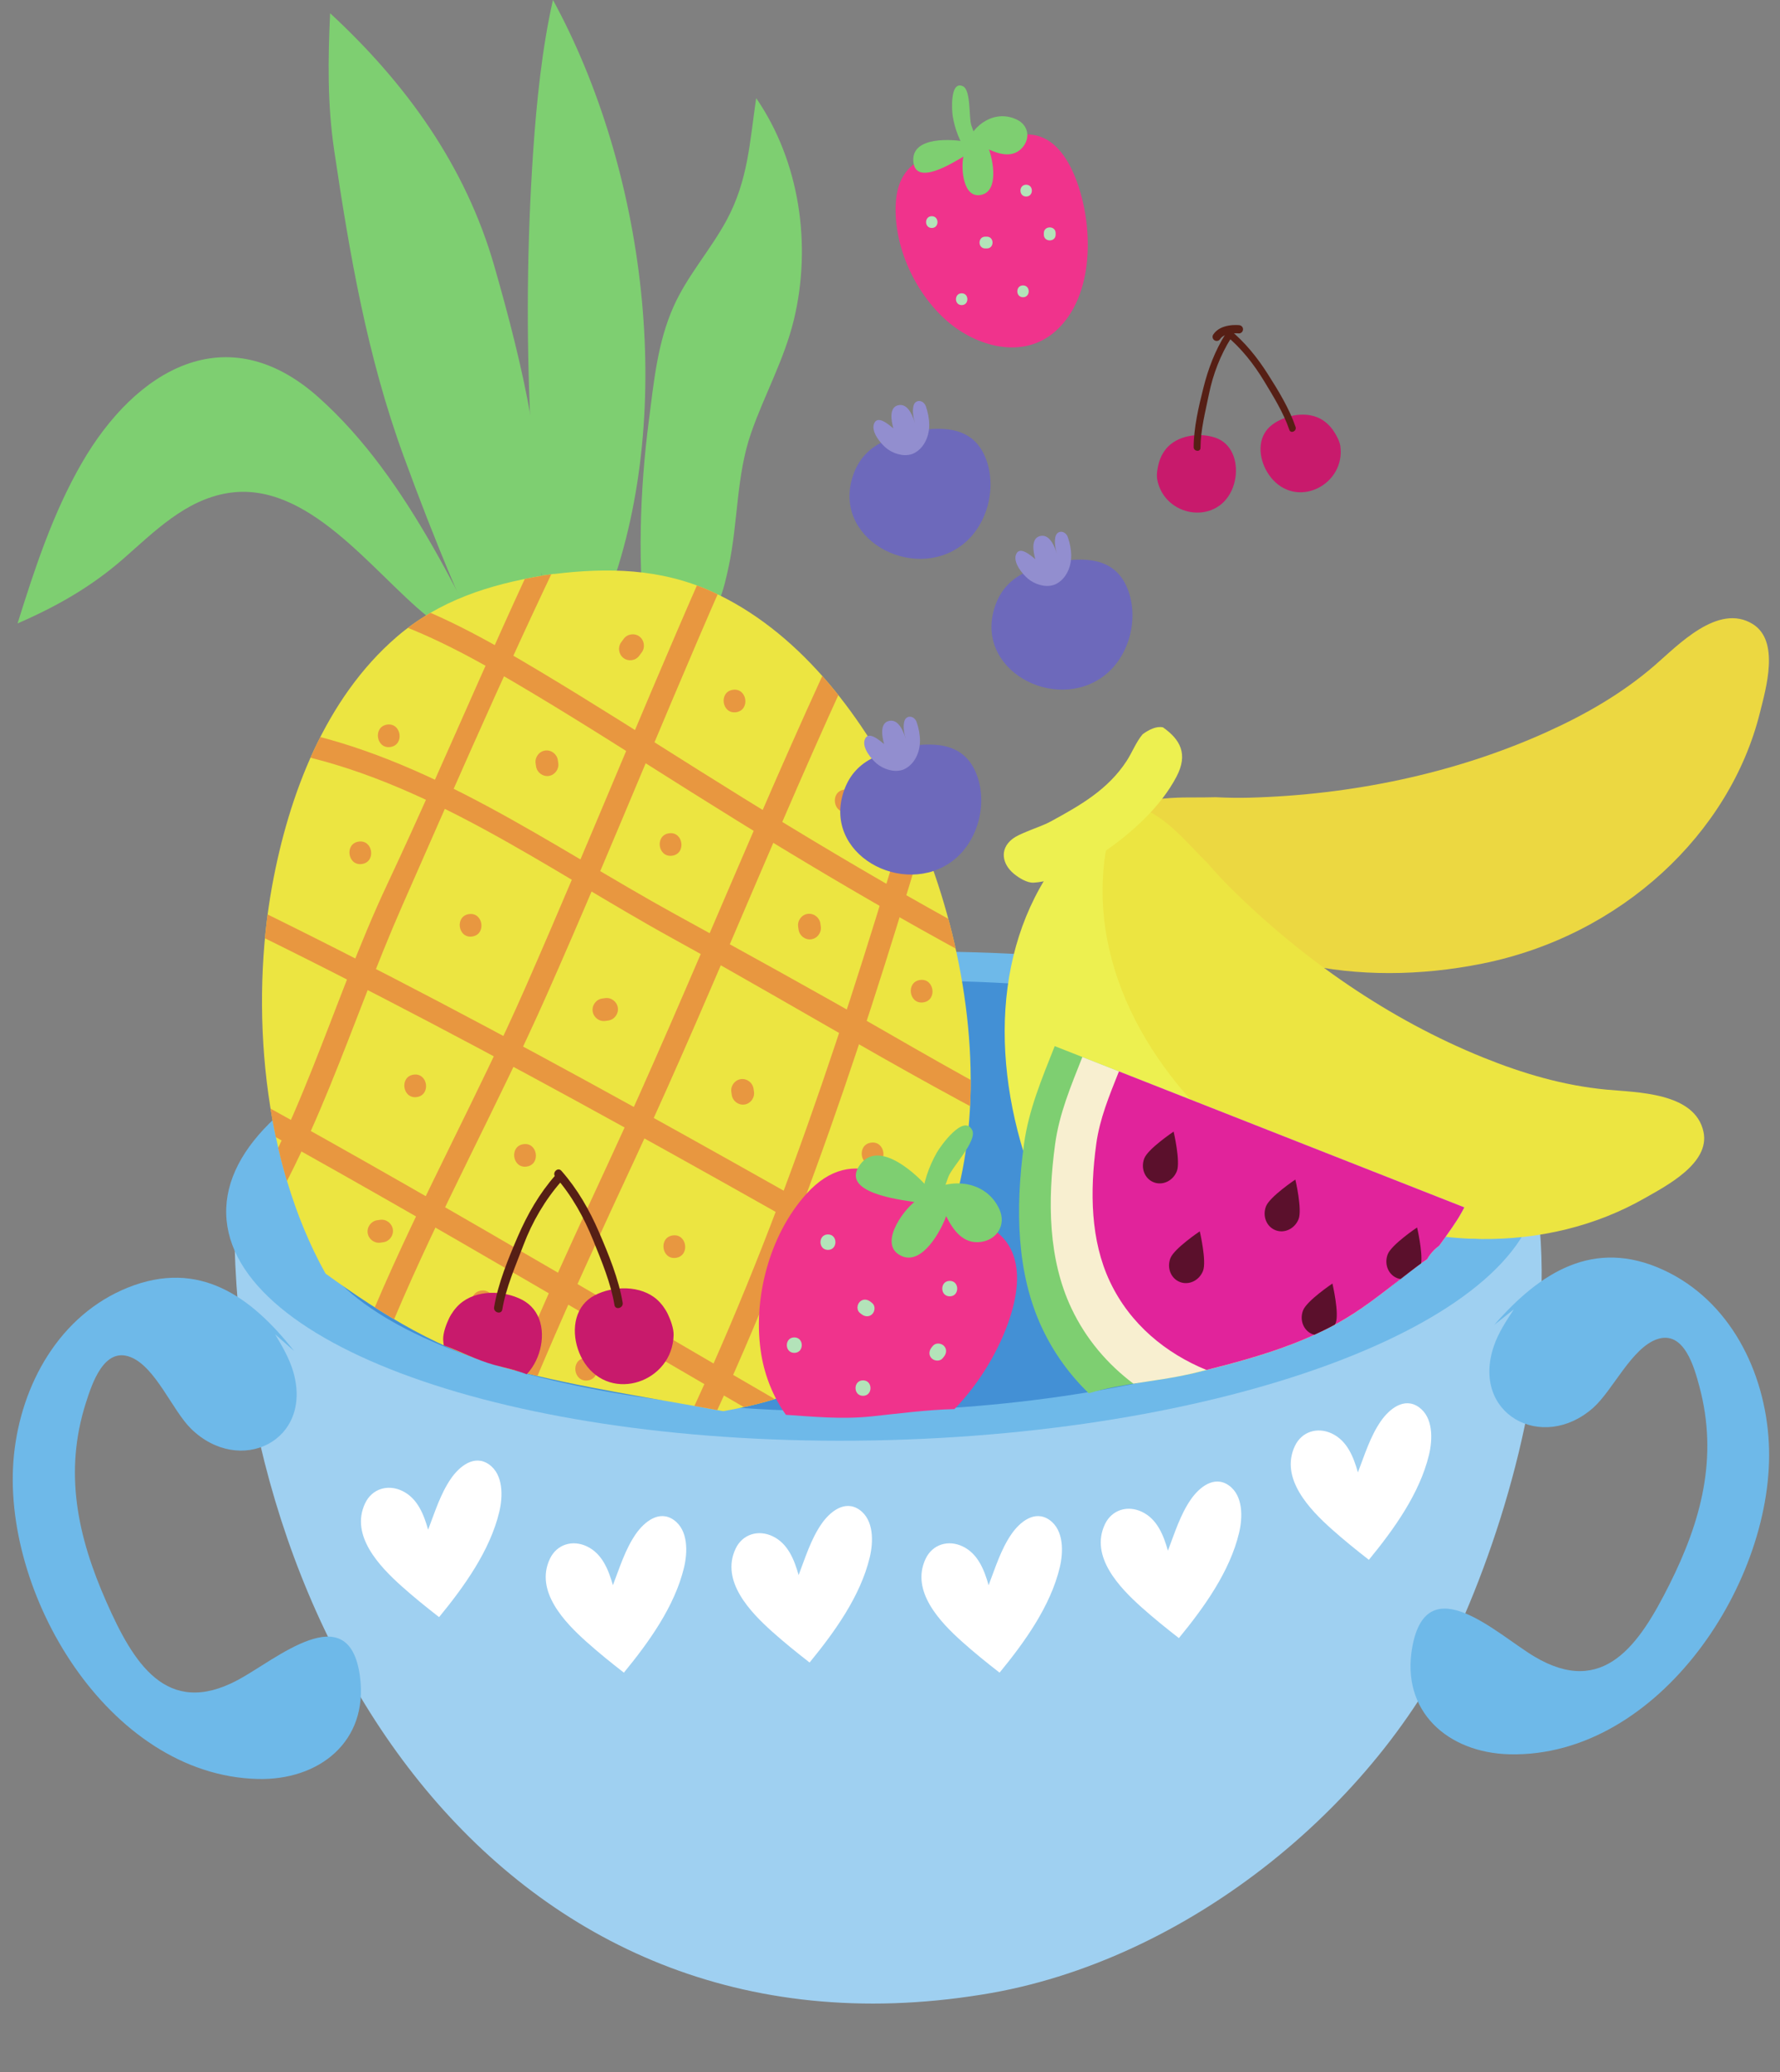 <?xml version="1.0" encoding="UTF-8"?><svg xmlns="http://www.w3.org/2000/svg" xmlns:xlink="http://www.w3.org/1999/xlink" height="1680.5" preserveAspectRatio="xMidYMid meet" version="1.0" viewBox="337.9 248.3 1444.0 1680.5" width="1444.0" zoomAndPan="magnify"><rect x="337.9" y="248.3" width="1444.0" height="1680.5" fill="#808080" stroke="none"/><defs><clipPath id="k"><path d="M 901 852 L 1107 852 L 1107 1392 L 901 1392 Z M 901 852"/></clipPath><clipPath id="a"><path d="M 550 710 L 1126 710 L 1126 1393 L 550 1393 Z M 550 710"/></clipPath><clipPath id="c"><path d="M 550 710 L 821 710 L 821 1273 L 550 1273 Z M 550 710"/></clipPath><clipPath id="d"><path d="M 1068.969 892.629 C 1035.129 825.75 984.664 759.34 914.996 727.879 C 873.441 709.121 830.672 708.539 787.344 713.77 L 787.32 713.629 C 785.773 713.859 784.234 714.121 782.691 714.371 C 781.148 714.57 779.594 714.75 778.043 714.969 L 778.07 715.109 C 735.027 722.379 694.184 735.059 659.645 764.82 C 601.75 814.75 572.184 892.73 558.691 966.469 C 529.723 1124.75 572.727 1357.66 754.336 1402.41 C 796.445 1412.781 840.258 1406.199 882.34 1399.461 C 924.426 1392.691 967.348 1388.102 1004.922 1366.148 C 1166.391 1271.77 1141.621 1036.211 1068.969 892.629 Z M 1068.969 892.629"/></clipPath><clipPath id="e"><path d="M 641 710 L 947 710 L 947 1319 L 641 1319 Z M 641 710"/></clipPath><clipPath id="f"><path d="M 1068.969 892.629 C 1035.129 825.75 984.664 759.34 914.996 727.879 C 873.441 709.121 830.672 708.539 787.344 713.77 L 787.32 713.629 C 785.773 713.859 784.234 714.121 782.691 714.371 C 781.148 714.57 779.594 714.75 778.043 714.969 L 778.07 715.109 C 735.027 722.379 694.184 735.059 659.645 764.82 C 601.75 814.75 572.184 892.73 558.691 966.469 C 529.723 1124.75 572.727 1357.66 754.336 1402.41 C 796.445 1412.781 840.258 1406.199 882.34 1399.461 C 924.426 1392.691 967.348 1388.102 1004.922 1366.148 C 1166.391 1271.77 1141.621 1036.211 1068.969 892.629 Z M 1068.969 892.629"/></clipPath><clipPath id="g"><path d="M 609 1361 L 637 1361 L 637 1404 L 609 1404 Z M 609 1361"/></clipPath><clipPath id="h"><path d="M 1068.969 892.629 C 1035.129 825.75 984.664 759.34 914.996 727.879 C 873.441 709.121 830.672 708.539 787.344 713.77 L 787.32 713.629 C 785.773 713.859 784.234 714.121 782.691 714.371 C 781.148 714.57 779.594 714.75 778.043 714.969 L 778.07 715.109 C 735.027 722.379 694.184 735.059 659.645 764.82 C 601.75 814.75 572.184 892.73 558.691 966.469 C 529.723 1124.75 572.727 1357.66 754.336 1402.41 C 796.445 1412.781 840.258 1406.199 882.34 1399.461 C 924.426 1392.691 967.348 1388.102 1004.922 1366.148 C 1166.391 1271.77 1141.621 1036.211 1068.969 892.629 Z M 1068.969 892.629"/></clipPath><clipPath id="i"><path d="M 756 734 L 1050 734 L 1050 1365 L 756 1365 Z M 756 734"/></clipPath><clipPath id="j"><path d="M 1068.969 892.629 C 1035.129 825.75 984.664 759.34 914.996 727.879 C 873.441 709.121 830.672 708.539 787.344 713.77 L 787.32 713.629 C 785.773 713.859 784.234 714.121 782.691 714.371 C 781.148 714.57 779.594 714.75 778.043 714.969 L 778.07 715.109 C 735.027 722.379 694.184 735.059 659.645 764.82 C 601.75 814.75 572.184 892.73 558.691 966.469 C 529.723 1124.75 572.727 1357.66 754.336 1402.41 C 796.445 1412.781 840.258 1406.199 882.34 1399.461 C 924.426 1392.691 967.348 1388.102 1004.922 1366.148 C 1166.391 1271.77 1141.621 1036.211 1068.969 892.629 Z M 1068.969 892.629"/></clipPath><clipPath id="b"><path d="M 1068.969 892.629 C 1035.129 825.75 984.664 759.34 914.996 727.879 C 873.441 709.121 830.672 708.539 787.344 713.77 L 787.32 713.629 C 785.773 713.859 784.234 714.121 782.691 714.371 C 781.148 714.57 779.594 714.75 778.043 714.969 L 778.07 715.109 C 735.027 722.379 694.184 735.059 659.645 764.82 C 601.75 814.75 572.184 892.73 558.691 966.469 C 529.723 1124.75 572.727 1357.66 754.336 1402.41 C 796.445 1412.781 840.258 1406.199 882.34 1399.461 C 924.426 1392.691 967.348 1388.102 1004.922 1366.148 C 1166.391 1271.77 1141.621 1036.211 1068.969 892.629 Z M 1068.969 892.629"/></clipPath><clipPath id="l"><path d="M 1068.969 892.629 C 1035.129 825.75 984.664 759.34 914.996 727.879 C 873.441 709.121 830.672 708.539 787.344 713.77 L 787.32 713.629 C 785.773 713.859 784.234 714.121 782.691 714.371 C 781.148 714.57 779.594 714.75 778.043 714.969 L 778.07 715.109 C 735.027 722.379 694.184 735.059 659.645 764.82 C 601.75 814.75 572.184 892.73 558.691 966.469 C 529.723 1124.75 572.727 1357.66 754.336 1402.41 C 796.445 1412.781 840.258 1406.199 882.34 1399.461 C 924.426 1392.691 967.348 1388.102 1004.922 1366.148 C 1166.391 1271.77 1141.621 1036.211 1068.969 892.629 Z M 1068.969 892.629"/></clipPath><clipPath id="m"><path d="M 550 1098 L 991 1098 L 991 1397 L 550 1397 Z M 550 1098"/></clipPath><clipPath id="n"><path d="M 1068.969 892.629 C 1035.129 825.75 984.664 759.34 914.996 727.879 C 873.441 709.121 830.672 708.539 787.344 713.77 L 787.32 713.629 C 785.773 713.859 784.234 714.121 782.691 714.371 C 781.148 714.57 779.594 714.75 778.043 714.969 L 778.07 715.109 C 735.027 722.379 694.184 735.059 659.645 764.82 C 601.75 814.75 572.184 892.73 558.691 966.469 C 529.723 1124.75 572.727 1357.66 754.336 1402.41 C 796.445 1412.781 840.258 1406.199 882.34 1399.461 C 924.426 1392.691 967.348 1388.102 1004.922 1366.148 C 1166.391 1271.77 1141.621 1036.211 1068.969 892.629 Z M 1068.969 892.629"/></clipPath><clipPath id="o"><path d="M 550 978 L 1126 978 L 1126 1341 L 550 1341 Z M 550 978"/></clipPath><clipPath id="p"><path d="M 1068.969 892.629 C 1035.129 825.75 984.664 759.34 914.996 727.879 C 873.441 709.121 830.672 708.539 787.344 713.77 L 787.32 713.629 C 785.773 713.859 784.234 714.121 782.691 714.371 C 781.148 714.57 779.594 714.75 778.043 714.969 L 778.07 715.109 C 735.027 722.379 694.184 735.059 659.645 764.82 C 601.75 814.75 572.184 892.73 558.691 966.469 C 529.723 1124.75 572.727 1357.66 754.336 1402.41 C 796.445 1412.781 840.258 1406.199 882.34 1399.461 C 924.426 1392.691 967.348 1388.102 1004.922 1366.148 C 1166.391 1271.77 1141.621 1036.211 1068.969 892.629 Z M 1068.969 892.629"/></clipPath><clipPath id="q"><path d="M 560 839 L 1126 839 L 1126 1197 L 560 1197 Z M 560 839"/></clipPath><clipPath id="r"><path d="M 1068.969 892.629 C 1035.129 825.75 984.664 759.34 914.996 727.879 C 873.441 709.121 830.672 708.539 787.344 713.77 L 787.32 713.629 C 785.773 713.859 784.234 714.121 782.691 714.371 C 781.148 714.57 779.594 714.75 778.043 714.969 L 778.07 715.109 C 735.027 722.379 694.184 735.059 659.645 764.82 C 601.75 814.75 572.184 892.73 558.691 966.469 C 529.723 1124.75 572.727 1357.66 754.336 1402.41 C 796.445 1412.781 840.258 1406.199 882.34 1399.461 C 924.426 1392.691 967.348 1388.102 1004.922 1366.148 C 1166.391 1271.77 1141.621 1036.211 1068.969 892.629 Z M 1068.969 892.629"/></clipPath><clipPath id="s"><path d="M 632 729 L 1126 729 L 1126 1064 L 632 1064 Z M 632 729"/></clipPath><clipPath id="t"><path d="M 1068.969 892.629 C 1035.129 825.75 984.664 759.34 914.996 727.879 C 873.441 709.121 830.672 708.539 787.344 713.77 L 787.32 713.629 C 785.773 713.859 784.234 714.121 782.691 714.371 C 781.148 714.57 779.594 714.75 778.043 714.969 L 778.07 715.109 C 735.027 722.379 694.184 735.059 659.645 764.82 C 601.75 814.75 572.184 892.73 558.691 966.469 C 529.723 1124.75 572.727 1357.66 754.336 1402.41 C 796.445 1412.781 840.258 1406.199 882.34 1399.461 C 924.426 1392.691 967.348 1388.102 1004.922 1366.148 C 1166.391 1271.77 1141.621 1036.211 1068.969 892.629 Z M 1068.969 892.629"/></clipPath></defs><g><g><path d="M 1137.176 368.441 C 1149.707 362.25 1164.16 354.77 1178.547 358.164 C 1195.266 362.098 1205.09 378.895 1210.801 393.758 C 1224.973 430.633 1226.316 487.898 1194.453 516.617 C 1168.191 540.242 1130.105 529.586 1106.027 508.477 C 1080.266 485.902 1062.887 448.324 1064.527 413.824 C 1066.629 369.754 1106.309 369.277 1141 372.27" fill="#f0338c"/></g><g><path d="M 1121.871 363.32 C 1110.668 361.086 1077.973 358.688 1078.785 378.445 C 1079.684 400.527 1111.961 379.598 1119.441 375.281 C 1117.414 384.34 1118.895 410.418 1134.59 406.137 C 1148.051 402.457 1143.492 378.59 1140.219 369.555 C 1149.066 373.605 1159.605 376.398 1167.098 368.195 C 1173.977 360.648 1172.277 350.035 1163.164 345.477 C 1145.531 336.66 1126.898 349.094 1121.871 365.871" fill="#7ecf71"/></g><g><path d="M 1121.871 370.992 C 1116.18 362.406 1112.594 353.031 1110.832 342.867 C 1110.02 338.117 1108.418 313.5 1118.973 318.191 C 1125.699 321.156 1123.766 343.445 1125.832 349.824 C 1128.492 358.078 1135.984 371.715 1120.582 368.441" fill="#7ecf71"/></g><g><path d="M 1093.797 433.188 C 1099.977 433.188 1099.977 423.621 1093.797 423.621 C 1087.629 423.621 1087.629 433.188 1093.797 433.188" fill="#b3e3b9"/></g><g><path d="M 1138.453 440.215 C 1138.031 440.215 1137.609 440.215 1137.176 440.215 C 1130.996 440.215 1130.996 449.781 1137.176 449.781 C 1137.609 449.781 1138.031 449.781 1138.453 449.781 C 1144.625 449.781 1144.625 440.215 1138.453 440.215" fill="#b3e3b9"/></g><g><path d="M 1170.363 407.668 C 1176.527 407.668 1176.527 398.094 1170.363 398.094 C 1164.184 398.094 1164.184 407.668 1170.363 407.668" fill="#b3e3b9"/></g><g><path d="M 1184.703 437.34 C 1184.703 437.766 1184.703 438.191 1184.703 438.617 C 1184.703 444.789 1194.277 444.789 1194.277 438.617 C 1194.277 438.191 1194.277 437.766 1194.277 437.34 C 1194.277 431.168 1184.703 431.168 1184.703 437.34" fill="#b3e3b9"/></g><g><path d="M 1167.805 489.328 C 1173.98 489.328 1173.98 479.758 1167.805 479.758 C 1161.641 479.758 1161.641 489.328 1167.805 489.328" fill="#b3e3b9"/></g><g><path d="M 1118.051 495.723 C 1124.211 495.723 1124.211 486.148 1118.051 486.148 C 1111.867 486.148 1111.867 495.723 1118.051 495.723" fill="#b3e3b9"/></g><g><path d="M 1582.66 1211.23 C 1574.699 1219.539 1561 1219.301 1549.469 1213.25 C 1538.5 1207.5 1544.891 1193.07 1554.891 1191.98 C 1554.711 1191.691 1554.52 1191.398 1554.352 1191.109 C 1541.59 1185.461 1533.18 1174.43 1528.59 1161.398 C 1523.281 1157.32 1519 1152.34 1515.672 1146.699 C 1506.18 1147.488 1501.77 1135.48 1506.609 1128.121 C 1500.82 1121.781 1496.801 1114.012 1495.051 1105.449 C 1494.82 1105.391 1494.59 1105.328 1494.371 1105.27 C 1494.359 1105.398 1494.379 1105.539 1494.359 1105.66 C 1494.102 1111.531 1488.82 1117.879 1482.391 1117.051 C 1467.262 1115.129 1449.02 1107.691 1432.578 1096.68 C 1432.191 1096.852 1431.828 1097.051 1431.43 1097.199 C 1428.91 1098.109 1426.371 1098.84 1423.809 1099.461 C 1422.441 1100.84 1420.629 1101.801 1418.301 1102.07 C 1404.52 1103.699 1390.391 1101.738 1376.461 1097.68 C 1357.961 1092.98 1340 1084.68 1324.84 1076.5 C 1314.75 1071.059 1304.34 1064.93 1294.289 1058.07 C 1296.391 1065.309 1292.609 1074.289 1283.398 1073.18 C 1281.941 1073.012 1280.488 1072.75 1279.039 1072.531 C 1277.949 1072.859 1276.801 1073.031 1275.602 1072.98 C 1263.34 1072.551 1251.129 1070.961 1239.078 1068.469 C 1215.059 1068.469 1190.512 1063.77 1168.301 1057.512 C 1153.031 1053.199 1137.031 1047.77 1122.289 1040.238 C 1060.102 1052.91 995.898 1059.23 933.141 1051.559 C 930.766 1051.27 928.785 1050.488 927.164 1049.41 C 897.207 1067.488 857.895 1073.711 825.719 1066.68 C 822.648 1066.012 820.133 1063.629 818.668 1060.691 C 810.652 1063.691 802.402 1066.23 794.117 1068.441 C 785.086 1072.16 775.867 1075.48 766.496 1078.23 C 751.156 1084.828 735.406 1090.16 719.379 1093.891 C 707.559 1104.91 693.715 1113.551 680.301 1118.328 C 668.93 1126.691 656.453 1133.48 643.109 1137.539 C 639.562 1138.609 636.434 1137.879 634 1136.121 C 630.926 1137.539 627.805 1138.781 624.641 1139.73 C 611.469 1157.02 594.555 1171.59 576.582 1179.609 C 569.59 1186.441 561.883 1192.262 553.504 1196.52 C 549.445 1198.57 544.449 1197.809 540.812 1195.34 C 538.012 1195.359 535.266 1194.211 533.047 1192.379 C 529.949 1203.18 528.145 1214.191 527.996 1225.211 C 523.234 1572.301 744.297 1928.73 1134.391 1865.77 C 1301.359 1839.379 1461.102 1709.16 1526.328 1557.25 C 1566.559 1463.559 1603.289 1326.18 1582.66 1211.23" fill="#9fd0f1"/></g><g><path d="M 1586.391 1203.75 C 1589.371 1312.98 1353.391 1408.051 1059.309 1416.09 C 765.227 1424.121 524.406 1342.078 521.422 1232.852 C 518.434 1123.609 754.422 1028.551 1048.5 1020.512 C 1342.59 1012.48 1583.398 1094.512 1586.391 1203.75" fill="#6eb9e9"/></g><g><path d="M 1522.789 1205.48 C 1525.41 1301.672 1317.621 1385.391 1058.66 1392.461 C 799.703 1399.539 587.648 1327.301 585.02 1231.109 C 582.391 1134.93 790.191 1051.211 1049.141 1044.141 C 1308.09 1037.059 1520.16 1109.301 1522.789 1205.48" fill="#4390d5"/></g><g><path d="M 1550.07 1322.703 C 1587.105 1280.172 1630.723 1252.094 1687.27 1278.113 C 1741.414 1303.051 1769.816 1360.703 1772.828 1418.191 C 1778.656 1529.43 1684.027 1673.762 1562.477 1670.902 C 1512.773 1669.73 1473.906 1636.301 1483.66 1583.582 C 1495.695 1518.68 1552.484 1573.609 1582.457 1591.531 C 1638.973 1625.301 1668.051 1581.352 1692.102 1533.434 C 1717.953 1481.93 1731.91 1430.32 1716.566 1372.863 C 1712.312 1356.93 1704.105 1327.082 1682.445 1334.211 C 1661.637 1341.062 1646.336 1375.762 1630.34 1389.93 C 1589.082 1426.473 1530.832 1395.102 1549.832 1339.691 C 1553.453 1329.09 1559.836 1319.391 1565.98 1310.102" fill="#6eb9e9"/></g><g><path d="M 576.402 1343.762 C 541.516 1299.461 499.328 1269.25 441.582 1292.461 C 386.266 1314.699 355.059 1370.879 349.223 1428.16 C 337.922 1538.988 425.328 1687.801 546.871 1690.922 C 596.57 1692.211 637.043 1660.73 629.887 1607.602 C 621.082 1542.18 561.641 1594.238 530.824 1610.672 C 472.719 1641.629 445.828 1596.289 424.172 1547.25 C 400.887 1494.531 389.496 1442.289 407.648 1385.66 C 412.68 1369.949 422.348 1340.539 443.629 1348.738 C 464.074 1356.602 477.652 1392.02 492.93 1406.949 C 532.328 1445.48 592.055 1417.02 575.82 1360.738 C 572.711 1349.969 566.82 1339.969 561.141 1330.391" fill="#6eb9e9"/></g><g><path d="M 734.59 1435.828 C 722.699 1427.48 710.578 1437.441 703.762 1447.289 C 695.18 1459.691 690.586 1474.809 685.211 1488.77 C 681.695 1476.379 676.617 1463.301 664.242 1457.328 C 652.594 1451.711 639.691 1455.5 634.082 1467.379 C 621.688 1493.609 646.156 1518.891 663.863 1534.73 C 673.609 1543.441 683.789 1551.641 694.109 1559.672 C 714.434 1534.898 735.371 1505.809 742.91 1474.422 C 745.887 1462.02 746.434 1444.148 734.59 1435.828" fill="#fff"/></g><g><path d="M 884.484 1480.859 C 872.594 1472.512 860.473 1482.469 853.652 1492.32 C 845.066 1504.719 840.48 1519.84 835.105 1533.801 C 831.586 1521.41 826.508 1508.328 814.133 1502.359 C 802.492 1496.75 789.582 1500.531 783.973 1512.41 C 771.586 1538.629 796.047 1563.922 813.75 1579.75 C 823.508 1588.469 833.68 1596.68 844.004 1604.699 C 864.332 1579.93 885.273 1550.84 892.805 1519.449 C 895.777 1507.039 896.328 1489.18 884.484 1480.859" fill="#fff"/></g><g><path d="M 1035.148 1472.641 C 1023.262 1464.289 1011.129 1474.238 1004.309 1484.102 C 995.73 1496.5 991.141 1511.609 985.77 1525.57 C 982.254 1513.18 977.176 1500.109 964.793 1494.141 C 953.152 1488.52 940.25 1492.309 934.637 1504.191 C 922.25 1530.422 946.715 1555.699 964.418 1571.531 C 974.168 1580.25 984.344 1588.449 994.664 1596.48 C 1014.988 1571.699 1035.93 1542.621 1043.461 1511.23 C 1046.449 1498.82 1046.988 1480.961 1035.148 1472.641" fill="#fff"/></g><g><path d="M 1189.27 1480.859 C 1177.379 1472.512 1165.262 1482.469 1158.441 1492.32 C 1149.859 1504.719 1145.27 1519.84 1139.898 1533.801 C 1136.379 1521.41 1131.301 1508.328 1118.922 1502.359 C 1107.281 1496.75 1094.379 1500.531 1088.77 1512.41 C 1076.371 1538.629 1100.84 1563.922 1118.551 1579.75 C 1128.289 1588.469 1138.469 1596.68 1148.789 1604.699 C 1169.121 1579.93 1190.051 1550.84 1197.602 1519.449 C 1200.57 1507.039 1201.109 1489.18 1189.27 1480.859" fill="#fff"/></g><g><path d="M 1334.738 1452.84 C 1322.852 1444.488 1310.73 1454.441 1303.91 1464.301 C 1295.32 1476.699 1290.73 1491.82 1285.359 1505.789 C 1281.84 1493.391 1276.77 1480.309 1264.391 1474.34 C 1252.75 1468.719 1239.84 1472.52 1234.23 1484.391 C 1221.84 1510.621 1246.309 1535.891 1264.012 1551.73 C 1273.77 1560.449 1283.941 1568.648 1294.262 1576.68 C 1314.59 1551.91 1335.531 1522.82 1343.059 1491.43 C 1346.039 1479.02 1346.578 1461.16 1334.738 1452.84" fill="#fff"/></g><g><path d="M 1488.871 1389.359 C 1476.98 1381 1464.859 1390.961 1458.039 1400.82 C 1449.449 1413.219 1444.871 1428.328 1439.488 1442.301 C 1435.969 1429.91 1430.891 1416.828 1418.512 1410.859 C 1406.871 1405.25 1393.969 1409.039 1388.352 1420.91 C 1375.969 1447.129 1400.43 1472.41 1418.141 1488.25 C 1427.891 1496.961 1438.059 1505.18 1448.379 1513.199 C 1468.711 1488.43 1489.648 1459.34 1497.18 1427.949 C 1500.16 1415.539 1500.711 1397.68 1488.871 1389.359" fill="#fff"/></g><g><path d="M 1765.562 826.414 C 1770.523 806.543 1781.914 768.082 1759.789 754.363 C 1731.695 736.98 1699.008 771.691 1680.258 787.871 C 1654 810.543 1624.398 827.586 1592.738 841.895 C 1517.668 875.828 1433.602 892.957 1351.445 895.168 C 1342.145 895.418 1333.047 895.211 1324.027 894.785 C 1318.27 894.906 1312.465 894.992 1306.613 894.969 C 1286.215 894.883 1238.629 895.266 1247.734 923.797 C 1252.59 938.984 1263.027 952.496 1274.289 964.422 C 1336.93 1030.805 1439.461 1049.957 1540.23 1029.746 C 1653.531 1007.035 1741.207 924.082 1765.562 826.414" fill="#ecd841"/></g><g><path d="M 1302.672 1362.629 C 1304.039 1362.32 1305.41 1362.02 1306.77 1361.691 C 1350.961 1350.91 1397.988 1338.25 1436.512 1313.16 C 1439.84 1310.988 1443.051 1308.699 1446.262 1306.43 C 1420.98 1286.711 1399.559 1263.281 1380.129 1237.578 C 1330.43 1171.852 1295.141 1093.66 1274.809 1014.02 C 1272.52 1005 1270.711 996.078 1269.129 987.191 C 1267.73 981.602 1266.371 975.969 1265.102 970.25 C 1260.672 950.352 1249.781 904 1223.969 919.211 C 1210.23 927.301 1199.359 940.469 1190.211 954.078 C 1139.328 1029.84 1143.32 1134.078 1185.301 1227.891 C 1211.281 1285.91 1253.352 1332.238 1302.672 1362.629" fill="#edf050"/></g><g><path d="M 1719.848 1166.219 C 1713.02 1133.906 1665.352 1134.246 1640.688 1131.867 C 1606.172 1128.539 1573.395 1118.887 1541.188 1105.879 C 1464.789 1075.027 1394.34 1026.07 1335.992 968.176 C 1329.398 961.633 1323.246 954.91 1317.332 948.086 C 1313.254 944 1309.203 939.883 1305.168 935.629 C 1291.145 920.82 1257.984 886.676 1243.652 912.957 C 1236.023 926.961 1233.461 943.84 1232.613 960.215 C 1227.871 1051.367 1284.848 1138.746 1369.066 1197.656 C 1418.305 1232.105 1474.539 1250.246 1529.461 1252.758 C 1532.805 1252.746 1536.117 1252.848 1539.418 1253.047 C 1586.637 1253.578 1632.527 1242.516 1671.754 1220.156 C 1689.547 1210.039 1725.223 1191.707 1719.848 1166.219" fill="#ece541"/></g><g><path d="M 1281.359 838.141 C 1276.078 836.961 1270.07 839.91 1264.871 843.699 C 1259.5 850.039 1256.43 858.371 1251.852 865.398 C 1236.68 888.711 1214 901.512 1190.488 914.34 C 1184.262 917.738 1177.41 919.828 1170.898 922.641 C 1166.859 924.371 1162.59 926 1159.09 928.73 C 1148.691 936.871 1150.789 948.969 1160.461 956.922 C 1164.391 960.141 1171.078 964.398 1176.441 964.078 C 1196.359 962.922 1219.141 949.16 1234.031 938.82 C 1256.43 923.27 1279.48 902.59 1292.328 878.09 C 1301.859 859.93 1295.52 848.09 1281.359 838.141" fill="#edf050"/></g><g><path d="M 1505.359 1258.57 C 1508.93 1253.609 1512.539 1248.68 1515.969 1243.621 C 1518.289 1240.18 1520.641 1236.738 1522.68 1233.121 C 1523.738 1231.32 1524.73 1229.5 1525.68 1227.641 C 1525.73 1227.531 1525.75 1227.48 1525.801 1227.379 L 1193.52 1096.629 C 1183.02 1123.199 1172.391 1148.301 1168.59 1176.191 C 1161.48 1228.461 1162.43 1281.078 1183.398 1325.52 C 1193 1345.879 1205.93 1363.379 1221.09 1378.141 C 1248.859 1369.781 1278.41 1368.621 1306.77 1361.691 C 1350.961 1350.91 1397.988 1338.25 1436.512 1313.16 C 1454.488 1301.43 1470.641 1287.801 1487.781 1275 C 1490.148 1273.219 1492.82 1271.281 1495.66 1269.41 C 1498.031 1265.199 1501.359 1261.43 1505.359 1258.57" fill="#7ecf71"/></g><g><path d="M 1505.359 1258.57 C 1508.93 1253.609 1512.539 1248.68 1515.969 1243.621 C 1518.289 1240.18 1520.641 1236.738 1522.68 1233.121 C 1523.738 1231.32 1524.73 1229.5 1525.68 1227.641 C 1525.73 1227.531 1525.75 1227.48 1525.801 1227.379 L 1215.961 1105.461 C 1206.641 1129.039 1197.211 1151.352 1193.852 1176.109 C 1187.52 1222.68 1188.359 1269.57 1207.039 1309.16 C 1218.949 1334.41 1236.578 1354.699 1257.359 1370.352 C 1273.852 1367.73 1290.512 1365.66 1306.77 1361.691 C 1350.961 1350.91 1397.988 1338.25 1436.512 1313.16 C 1454.488 1301.43 1470.641 1287.801 1487.781 1275 C 1490.148 1273.219 1492.82 1271.281 1495.66 1269.41 C 1498.031 1265.199 1501.359 1261.43 1505.359 1258.57" fill="#f8efd0"/></g><g><path d="M 1505.359 1258.57 C 1508.93 1253.609 1512.539 1248.68 1515.969 1243.621 C 1518.289 1240.18 1520.641 1236.738 1522.68 1233.121 C 1523.738 1231.32 1524.73 1229.5 1525.68 1227.641 C 1525.73 1227.531 1525.75 1227.48 1525.801 1227.379 L 1245.621 1117.129 C 1237.84 1136.77 1230.031 1155.371 1227.219 1176 C 1221.91 1215.051 1222.629 1254.359 1238.281 1287.551 C 1254.66 1322.262 1283.91 1345.859 1316.609 1359.238 C 1357.879 1348.941 1400.82 1336.41 1436.512 1313.16 C 1454.488 1301.43 1470.641 1287.801 1487.781 1275 C 1490.148 1273.219 1492.82 1271.281 1495.66 1269.41 C 1498.031 1265.199 1501.359 1261.43 1505.359 1258.57" fill="#e1239b"/></g><g><path d="M 1292.609 1198.039 C 1289.52 1205.879 1281.109 1209.91 1273.82 1207.039 C 1266.52 1204.16 1263.109 1195.48 1266.191 1187.648 C 1269.27 1179.809 1289.98 1165.949 1289.98 1165.949 C 1289.98 1165.949 1295.68 1190.211 1292.609 1198.039" fill="#5b102c"/></g><g><path d="M 1391.359 1236.91 C 1388.27 1244.738 1379.859 1248.762 1372.57 1245.891 C 1365.27 1243.02 1361.859 1234.352 1364.941 1226.52 C 1368.031 1218.68 1388.738 1204.82 1388.738 1204.82 C 1388.738 1204.82 1394.441 1229.07 1391.359 1236.91" fill="#5b102c"/></g><g><path d="M 1402.641 1330.25 C 1403.148 1330.449 1403.68 1330.539 1404.191 1330.68 C 1409.84 1328.102 1415.41 1325.379 1420.84 1322.43 C 1421.039 1322.039 1421.27 1321.68 1421.43 1321.262 C 1424.52 1313.422 1418.809 1289.16 1418.809 1289.16 C 1418.809 1289.16 1398.102 1303.031 1395.02 1310.859 C 1391.93 1318.699 1395.359 1327.379 1402.641 1330.25" fill="#5b102c"/></g><g><path d="M 1313.82 1278.922 C 1310.738 1286.75 1302.328 1290.77 1295.039 1287.891 C 1287.738 1285.031 1284.32 1276.359 1287.41 1268.52 C 1290.5 1260.691 1311.199 1246.82 1311.199 1246.82 C 1311.199 1246.82 1316.91 1271.078 1313.82 1278.922" fill="#5b102c"/></g><g><path d="M 1471.32 1284.762 C 1472.219 1285.109 1473.129 1285.352 1474.051 1285.5 C 1478.59 1281.98 1483.148 1278.461 1487.781 1275 C 1488.73 1274.281 1489.75 1273.531 1490.789 1272.789 C 1492.051 1263.102 1487.488 1243.68 1487.488 1243.68 C 1487.488 1243.68 1466.789 1257.539 1463.699 1265.379 C 1460.621 1273.211 1464.031 1281.891 1471.32 1284.762" fill="#5b102c"/></g><g><path d="M 862.523 765.211 C 854.598 709.516 857.02 645.25 864.246 589.52 C 868.344 557.898 871.254 525.965 884.449 496.59 C 895.664 471.613 914.262 451.008 927.223 427.09 C 944.871 394.523 946.078 363.383 951.34 327.875 C 986.699 379.301 996.484 446.98 981.957 507.441 C 974.199 539.734 958.055 568.301 947.227 599.395 C 935.121 634.152 936.711 671.645 929.094 707.402 C 925.387 724.805 919.641 751.18 901.605 759.477 C 885.047 767.094 866.488 755.117 852.508 746.887" fill="#7ecf71"/></g><g><path d="M 749.758 816.727 C 717.43 752.461 690.066 685.793 665.336 618.191 C 635.793 537.43 621.578 454.957 609.008 370.242 C 603.453 332.801 603.938 296.695 605.703 259.023 C 667.121 315.77 715.566 382.699 738.906 464.102 C 761.699 543.578 781.988 628.246 777.457 711.395 C 775.32 750.449 767.605 787.402 753.219 823.664" fill="#7ecf71"/></g><g><path d="M 760.098 828.852 C 714.441 741.23 671.16 637.32 596.305 570.52 C 521.934 504.141 447.973 547.961 404.148 623.961 C 380.742 664.551 366.109 709.289 352.141 753.852 C 383.984 740.051 412.199 724.012 438.426 701.012 C 463.375 679.129 488.398 653.789 522.535 648.18 C 587.406 637.52 639.359 711.5 684.363 747.98 C 714.352 772.281 738.465 798.789 760.145 830.809 C 758.797 831.73 757.293 832.109 755.648 831.961" fill="#7ecf71"/></g><g><path d="M 789.766 813.422 C 768.277 666.305 760.332 519.98 770.402 371.508 C 773.109 331.711 777.598 287.246 786.48 248.266 C 861.223 385.266 886.605 579.434 832.566 727.977 C 821.594 758.141 806.191 786.004 789.766 813.422" fill="#7ecf71"/></g><g clip-path="url(#a)"><g clip-path="url(#b)"><path d="M 1068.969 892.629 C 1035.129 825.75 984.664 759.34 914.996 727.879 C 873.441 709.121 830.672 708.539 787.344 713.77 L 787.32 713.629 C 785.773 713.859 784.234 714.121 782.691 714.371 C 781.148 714.57 779.594 714.75 778.043 714.969 L 778.07 715.109 C 735.027 722.379 694.184 735.059 659.645 764.82 C 601.75 814.75 572.184 892.73 558.691 966.469 C 540.938 1063.488 550.293 1188.48 601.969 1281.07 C 648.871 1315.051 696.047 1344.16 752.73 1358.91 C 809.32 1373.648 867.156 1381.961 924.566 1392.66 C 952.504 1387.68 979.902 1380.77 1004.922 1366.148 C 1166.391 1271.77 1141.621 1036.211 1068.969 892.629" fill="#ece541"/></g></g><g clip-path="url(#c)"><g clip-path="url(#d)"><path d="M 802.832 635.98 C 748.711 744.129 703.281 856.379 651.848 965.82 C 606.391 1062.539 580.184 1169.07 518.895 1257.781 C 512.203 1267.469 526.785 1278.512 533.492 1268.789 C 593.387 1182.109 622.07 1078.5 664.188 982.82 C 714.301 868.98 764.07 754.109 819.723 642.898 C 825.02 632.309 808.078 625.512 802.832 635.98" fill="#e89740"/></g></g><g clip-path="url(#e)"><g clip-path="url(#f)"><path d="M 657.637 1318.09 C 695.105 1229.238 741.863 1144.18 780.934 1056.191 C 837.34 929.121 888.195 799.629 945.504 672.941 C 950.387 662.141 933.465 655.301 928.613 666.02 C 871.305 792.711 819.973 921.969 764.039 1049.262 C 725.676 1136.551 679.32 1220.629 641.945 1308.449 C 647.141 1311.75 652.367 1314.969 657.637 1318.09" fill="#e89740"/></g></g><g clip-path="url(#g)"><g clip-path="url(#h)"><path d="M 620.695 1361.84 C 617.109 1371.559 613.621 1381.301 610.352 1391.141 C 606.641 1402.328 623.508 1409.289 627.242 1398.059 C 630.223 1389.078 633.387 1380.18 636.625 1371.301 C 631.273 1368.238 625.953 1365.102 620.695 1361.84" fill="#e89740"/></g></g><g clip-path="url(#i)"><g clip-path="url(#j)"><path d="M 1031.352 740.211 C 959.867 889.18 900.012 1043.469 830.477 1193.371 C 804.918 1248.461 779.457 1303.66 756.051 1359.73 C 761.996 1361.25 767.957 1362.711 773.93 1364.109 C 775.211 1361.09 776.477 1358.051 777.758 1355.031 C 801.734 1298.449 827.648 1242.719 853.52 1187.02 C 921.082 1041.578 978.855 891.719 1048.238 747.141 C 1053.359 736.449 1036.422 729.629 1031.352 740.211" fill="#e89740"/></g></g><g clip-path="url(#k)"><g clip-path="url(#l)"><path d="M 1088.879 858.059 C 1036.309 1037.77 979.863 1218.25 901.219 1388.422 C 907.414 1389.512 913.602 1390.621 919.793 1391.762 C 997.566 1222.648 1053.559 1043.43 1105.762 864.98 C 1109.059 853.711 1092.199 846.711 1088.879 858.059" fill="#e89740"/></g></g><g clip-path="url(#m)"><g clip-path="url(#n)"><path d="M 959.414 1394.66 C 969.797 1395.109 979.988 1395.922 990.152 1396.629 C 817.469 1296.809 646.426 1193.879 470.426 1100.059 C 460.012 1094.52 453.316 1111.59 463.602 1117.07 C 628.828 1205.148 789.625 1301.328 951.586 1395.32 C 953.988 1394.801 956.574 1394.539 959.414 1394.66" fill="#e89740"/></g></g><g clip-path="url(#o)"><g clip-path="url(#p)"><path d="M 1164.969 1322.41 C 956.719 1204.238 749.23 1084.359 533.945 979.551 C 523.328 974.391 516.594 991.441 527.121 996.57 C 742.414 1101.371 949.898 1221.25 1158.148 1339.41 C 1168.379 1345.23 1175.07 1328.129 1164.969 1322.41" fill="#e89740"/></g></g><g clip-path="url(#q)"><g clip-path="url(#r)"><path d="M 1232.539 1179.039 C 1172.109 1151.02 1114.09 1118.199 1056.371 1084.941 C 999.77 1052.328 942.617 1021.012 885.391 989.551 C 784.047 933.828 685.898 861.898 570.395 839.762 C 558.824 837.531 556.668 855.77 568.145 857.969 C 683.379 880.059 782.344 953.648 883.488 1009.27 C 997.082 1071.73 1108.09 1141.48 1225.711 1196.051 C 1236.43 1201.02 1243.18 1183.969 1232.539 1179.039" fill="#e89740"/></g></g><g clip-path="url(#s)"><g clip-path="url(#t)"><path d="M 1205.879 1045.602 C 1102.09 993.488 1002.211 934.148 903.855 872.32 C 860.773 845.238 817.855 817.809 774.168 791.719 C 733.277 767.289 690.809 743.281 644.988 729.711 C 633.801 726.391 626.898 743.379 638.164 746.711 C 684.5 760.441 727.227 784.879 768.562 809.57 C 812.461 835.781 855.531 863.48 898.832 890.691 C 996.527 952.121 1095.961 1010.852 1199.051 1062.609 C 1209.602 1067.91 1216.32 1050.84 1205.879 1045.602" fill="#e89740"/></g></g><g><path d="M 828.781 1057.699 C 827.98 1057.809 827.184 1057.922 826.387 1058.039 C 821.473 1058.75 817.973 1063.48 818.684 1068.441 C 819.402 1073.391 824.098 1076.93 829.016 1076.211 C 829.816 1076.102 830.613 1075.98 831.41 1075.859 C 836.328 1075.16 839.828 1070.43 839.113 1065.48 C 838.395 1060.531 833.699 1056.98 828.781 1057.699" fill="#e89740"/></g><g><path d="M 720.977 1007.738 C 732.594 1006.059 729.965 987.891 718.344 989.57 C 706.727 991.25 709.352 1009.422 720.977 1007.738" fill="#e89740"/></g><g><path d="M 883.219 942.211 C 894.84 940.531 892.211 922.359 880.594 924.039 C 868.961 925.719 871.594 943.891 883.219 942.211" fill="#e89740"/></g><g><path d="M 772.41 867.32 C 772.531 868.141 772.648 868.941 772.762 869.75 C 773.48 874.699 778.18 878.238 783.09 877.531 C 788.004 876.82 791.5 872.09 790.789 867.141 C 790.672 866.34 790.555 865.52 790.438 864.711 C 789.719 859.762 785.02 856.219 780.109 856.93 C 775.195 857.641 771.695 862.371 772.41 867.32" fill="#e89740"/></g><g><path d="M 676.027 1137.93 C 687.652 1136.25 685.023 1118.078 673.391 1119.762 C 661.781 1121.441 664.406 1139.609 676.027 1137.93" fill="#e89740"/></g><g><path d="M 765.145 1194.309 C 776.77 1192.629 774.137 1174.449 762.512 1176.141 C 750.887 1177.82 753.52 1195.988 765.145 1194.309" fill="#e89740"/></g><g><path d="M 730.809 1313.07 C 742.43 1311.391 739.805 1293.211 728.176 1294.898 C 716.559 1296.578 719.191 1314.75 730.809 1313.07" fill="#e89740"/></g><g><path d="M 814.762 1367.719 C 826.387 1366.039 823.762 1347.859 812.133 1349.539 C 800.516 1351.219 803.145 1369.398 814.762 1367.719" fill="#e89740"/></g><g><path d="M 886.25 1268.32 C 897.867 1266.629 895.242 1248.461 883.617 1250.141 C 871.992 1251.82 874.625 1270 886.25 1268.32" fill="#e89740"/></g><g><path d="M 949.551 1133.609 C 949.434 1132.801 949.32 1131.988 949.199 1131.18 C 948.484 1126.238 943.789 1122.691 938.879 1123.398 C 933.961 1124.121 930.465 1128.84 931.18 1133.789 C 931.297 1134.602 931.41 1135.41 931.531 1136.211 C 932.246 1141.172 936.941 1144.711 941.855 1144 C 946.77 1143.289 950.27 1138.57 949.551 1133.609" fill="#e89740"/></g><g><path d="M 985.383 999.781 C 985.5 1000.59 985.621 1001.398 985.738 1002.211 C 986.449 1007.16 991.152 1010.711 996.062 1009.988 C 1000.969 1009.289 1004.469 1004.551 1003.762 999.609 C 1003.641 998.789 1003.52 997.988 1003.41 997.172 C 1002.691 992.23 997.992 988.68 993.078 989.391 C 988.172 990.109 984.668 994.828 985.383 999.781" fill="#e89740"/></g><g><path d="M 935.07 825.852 C 946.695 824.172 944.066 806 932.441 807.68 C 920.82 809.359 923.453 827.531 935.07 825.852" fill="#e89740"/></g><g><path d="M 843.902 766.309 C 843.215 767.23 842.535 768.16 841.852 769.09 C 838.887 773.09 839.738 778.941 843.707 781.93 C 847.691 784.93 853.488 784.09 856.449 780.09 C 857.137 779.172 857.816 778.238 858.508 777.32 C 861.473 773.32 860.621 767.461 856.645 764.461 C 852.668 761.469 846.867 762.309 843.902 766.309" fill="#e89740"/></g><g><path d="M 631.516 948.941 C 643.129 947.27 640.504 929.09 628.883 930.77 C 617.258 932.449 619.887 950.629 631.516 948.941" fill="#e89740"/></g><g><path d="M 654.582 854.07 C 666.203 852.391 663.57 834.219 651.949 835.898 C 640.332 837.578 642.965 855.75 654.582 854.07" fill="#e89740"/></g><g><path d="M 1047.09 1193.09 C 1058.711 1191.41 1056.078 1173.23 1044.449 1174.922 C 1032.84 1176.602 1035.469 1194.781 1047.09 1193.09" fill="#e89740"/></g><g><path d="M 1006.238 1317.75 C 1017.871 1316.07 1015.238 1297.879 1003.621 1299.57 C 991.992 1301.25 994.625 1319.43 1006.238 1317.75" fill="#e89740"/></g><g><path d="M 1086.879 1061.172 C 1098.5 1059.488 1095.871 1041.32 1084.25 1043 C 1072.629 1044.68 1075.262 1062.852 1086.879 1061.172" fill="#e89740"/></g><g><path d="M 646.273 1237.48 C 645.477 1237.59 644.676 1237.711 643.871 1237.82 C 638.961 1238.539 635.457 1243.27 636.172 1248.219 C 636.891 1253.18 641.594 1256.711 646.504 1256 C 647.305 1255.891 648.102 1255.77 648.902 1255.66 C 653.812 1254.949 657.309 1250.219 656.598 1245.27 C 655.879 1240.32 651.188 1236.77 646.273 1237.48" fill="#e89740"/></g><g><path d="M 1025.289 906.809 C 1036.91 905.129 1034.289 886.949 1022.66 888.629 C 1011.039 890.32 1013.672 908.488 1025.289 906.809" fill="#e89740"/></g><g><path d="M 738.344 1355.012 C 747.062 1357.469 756.633 1359.199 765.211 1362.75 C 766.758 1361.09 768.219 1359.262 769.57 1357.23 C 778.828 1343.359 781.055 1322.711 770.668 1309.82 C 768.277 1306.852 765.223 1304.301 761.434 1302.328 C 746.336 1294.48 723.969 1293.98 710.73 1305.91 C 707.25 1309.051 704.09 1313.371 702.078 1317.609 C 699.844 1322.301 697.289 1329.219 697.406 1334.488 C 697.445 1336.172 697.688 1337.75 697.91 1339.352 C 711.516 1344.23 724.344 1351.09 738.344 1355.012" fill="#c81a6c"/></g><g><path d="M 745.395 1310.191 C 748.359 1292.32 756.18 1274.809 762.566 1257.91 C 769.617 1239.23 780.125 1221.219 793.324 1206.25 C 796.258 1202.922 791.398 1198.02 788.445 1201.371 C 775.438 1216.109 765.707 1233.09 757.926 1251.102 C 750.215 1268.969 741.922 1289.141 738.734 1308.359 C 738.016 1312.711 744.668 1314.578 745.395 1310.191" fill="#561f15"/></g><g><path d="M 811.102 1306.199 C 813.492 1303.23 816.547 1300.68 820.332 1298.699 C 835.434 1290.852 857.797 1290.371 871.039 1302.289 C 874.516 1305.422 877.676 1309.738 879.691 1313.98 C 881.918 1318.672 884.48 1325.602 884.359 1330.871 C 883.512 1368.941 833.895 1386.16 812.191 1353.609 C 802.945 1339.73 800.711 1319.09 811.102 1306.199" fill="#c81a6c"/></g><g><path d="M 843.027 1304.73 C 839.844 1285.512 831.547 1265.352 823.836 1247.469 C 816.062 1229.461 806.336 1212.5 793.324 1197.738 C 790.375 1194.391 785.508 1199.301 788.445 1202.629 C 801.82 1217.801 811.637 1235.602 819.203 1254.281 C 825.918 1270.871 833.441 1288.879 836.371 1306.57 C 837.098 1310.961 843.754 1309.09 843.027 1304.73" fill="#561f15"/></g><g><path d="M 1153.801 1254.73 C 1142.012 1239.34 1121.16 1234.949 1103.328 1230.82 L 1104.02 1237.871 C 1071.34 1206.039 1030.699 1173.602 991.996 1216.539 C 961.711 1250.141 948.141 1302.66 955.52 1346.93 C 958.371 1364.07 965.215 1381.352 975.465 1395.602 C 998.617 1397.191 1021.211 1399.398 1044.852 1396.898 C 1067.328 1394.52 1089.629 1391.539 1112.172 1390.961 C 1132.98 1369.621 1148.77 1342.328 1156.949 1317.578 C 1163.5 1297.77 1167.48 1272.602 1153.801 1254.73" fill="#f0338c"/></g><g><path d="M 1092.031 1212.93 C 1082.52 1201.371 1051.379 1171.809 1035.801 1192.5 C 1018.379 1215.641 1068.469 1221.199 1079.648 1223.039 C 1070.07 1230.539 1049.922 1258.211 1069.391 1266.879 C 1086.109 1274.328 1101.289 1246.352 1105.461 1234.461 C 1111.07 1245.91 1119.43 1257.5 1133.82 1255.391 C 1147.07 1253.449 1154.16 1241.281 1148.711 1229.109 C 1138.148 1205.531 1108.941 1202.672 1089.91 1215.52" fill="#7ecf71"/></g><g><path d="M 1085.68 1220.699 C 1087.039 1207.25 1091.191 1194.789 1097.84 1183.02 C 1100.941 1177.531 1119.762 1151.238 1126.578 1164.762 C 1130.91 1173.34 1110.469 1194.328 1107.281 1202.512 C 1103.129 1213.102 1099.398 1233.129 1086.5 1217.051" fill="#7ecf71"/></g><g><path d="M 1009.57 1261.879 C 1017.648 1261.879 1017.648 1249.328 1009.57 1249.328 C 1001.48 1249.328 1001.48 1261.879 1009.57 1261.879" fill="#b3e3b9"/></g><g><path d="M 1045.512 1305.051 C 1045.078 1304.699 1044.648 1304.359 1044.211 1304 C 1041.57 1301.84 1037.949 1301.398 1035.359 1304 C 1033.121 1306.23 1032.699 1310.699 1035.359 1312.871 C 1035.789 1313.211 1036.219 1313.57 1036.648 1313.922 C 1039.301 1316.078 1042.922 1316.52 1045.512 1313.922 C 1047.75 1311.691 1048.16 1307.219 1045.512 1305.051" fill="#b3e3b9"/></g><g><path d="M 1108.359 1299.539 C 1116.449 1299.539 1116.449 1287 1108.359 1287 C 1100.281 1287 1100.281 1299.539 1108.359 1299.539" fill="#b3e3b9"/></g><g><path d="M 1094.738 1339.648 C 1094.391 1340.07 1094.039 1340.512 1093.68 1340.941 C 1091.52 1343.578 1091.09 1347.219 1093.68 1349.809 C 1095.922 1352.051 1100.379 1352.461 1102.551 1349.809 C 1102.898 1349.379 1103.262 1348.949 1103.609 1348.52 C 1105.781 1345.879 1106.199 1342.238 1103.609 1339.648 C 1101.371 1337.41 1096.922 1337.012 1094.738 1339.648" fill="#b3e3b9"/></g><g><path d="M 1038.012 1380.211 C 1046.09 1380.211 1046.09 1367.672 1038.012 1367.672 C 1029.922 1367.672 1029.922 1380.211 1038.012 1380.211" fill="#b3e3b9"/></g><g><path d="M 982.266 1345.379 C 990.352 1345.379 990.352 1332.84 982.266 1332.84 C 974.176 1332.84 974.176 1345.379 982.266 1345.379" fill="#b3e3b9"/></g><g><path d="M 1069.809 854.27 C 1093.07 850.262 1118.43 849.09 1129.379 874.398 C 1139.762 898.379 1131.859 930.031 1111.211 946.031 C 1071.039 977.121 1003.852 940.828 1022.852 888.672 C 1032.039 863.422 1055.898 856.781 1080.148 854.27" fill="#6d69bb"/></g><g><path d="M 1069.809 872.68 C 1070.672 872.41 1071.5 872.059 1072.301 871.629 C 1080.34 867.328 1084.289 857.691 1084.23 848.941 C 1084.211 843.941 1083.16 838.539 1081.48 833.828 C 1079.551 828.359 1072.602 827.738 1071.359 833.871 C 1070.449 838.398 1071.449 843.66 1072.879 847.969 C 1071.129 842.43 1067.34 831.551 1059.602 832.82 C 1051.109 834.219 1053.539 846.16 1055.129 851.68 C 1051.578 848.852 1042.191 840.391 1039.422 848.039 C 1037.039 854.59 1044.602 863.691 1049.031 867.441 C 1054.41 871.98 1062.891 874.84 1069.809 872.68" fill="#928ecf"/></g><g><path d="M 1192.469 704.309 C 1215.73 700.309 1241.109 699.129 1252.051 724.441 C 1262.43 748.422 1254.52 780.078 1233.879 796.07 C 1193.711 827.172 1126.512 790.871 1145.512 738.711 C 1154.711 713.461 1178.57 706.82 1202.82 704.309" fill="#6d69bb"/></g><g><path d="M 1192.469 722.719 C 1193.34 722.449 1194.172 722.109 1194.98 721.68 C 1203.02 717.371 1206.949 707.738 1206.898 698.98 C 1206.871 693.988 1205.82 688.59 1204.148 683.871 C 1202.211 678.398 1195.27 677.781 1194.02 683.922 C 1193.109 688.441 1194.121 693.699 1195.551 698.012 C 1193.801 692.469 1190 681.59 1182.27 682.871 C 1173.781 684.27 1176.199 696.199 1177.789 701.73 C 1174.25 698.898 1164.859 690.43 1162.078 698.09 C 1159.711 704.629 1167.262 713.738 1171.699 717.48 C 1177.07 722.031 1185.551 724.879 1192.469 722.719" fill="#928ecf"/></g><g><path d="M 1077.301 598.25 C 1100.559 594.238 1125.93 593.059 1136.891 618.371 C 1147.262 642.352 1139.359 674.02 1118.711 690 C 1078.551 721.102 1011.352 684.809 1030.34 632.641 C 1039.539 607.391 1063.398 600.75 1087.648 598.25" fill="#6d69bb"/></g><g><path d="M 1077.301 616.66 C 1078.172 616.391 1079 616.039 1079.801 615.609 C 1087.84 611.309 1091.789 601.672 1091.73 592.91 C 1091.711 587.922 1090.66 582.52 1088.988 577.809 C 1087.051 572.328 1080.102 571.711 1078.859 577.852 C 1077.941 582.379 1078.949 587.629 1080.379 591.941 C 1078.641 586.398 1074.84 575.52 1067.102 576.801 C 1058.609 578.191 1061.039 590.129 1062.629 595.66 C 1059.07 592.828 1049.68 584.359 1046.91 592.02 C 1044.539 598.57 1052.102 607.672 1056.531 611.41 C 1061.91 615.961 1070.391 618.809 1077.301 616.66" fill="#928ecf"/></g><g><path d="M 1331.871 607.91 C 1329.59 605.859 1326.82 604.219 1323.551 603.141 C 1310.488 598.828 1292.609 601.32 1283.602 612.531 C 1281.219 615.48 1279.262 619.34 1278.199 622.969 C 1277.031 627 1275.891 632.852 1276.66 637.031 C 1282.238 667.281 1324.031 674.602 1337.129 645.852 C 1342.699 633.602 1341.82 616.859 1331.871 607.91" fill="#c81a6c"/></g><g><path d="M 1311.781 611.469 C 1311.84 596.84 1315.809 581.879 1318.719 567.57 C 1321.941 551.781 1327.988 536.07 1336.59 522.441 C 1338.488 519.398 1333.98 516.121 1332.059 519.172 C 1323.59 532.609 1318.02 547.391 1314.16 562.738 C 1310.309 577.988 1306.301 595.141 1306.23 610.871 C 1306.211 614.43 1311.77 615.07 1311.781 611.469" fill="#561f15"/></g><g><path d="M 1363.648 599.809 C 1365.172 597.141 1367.27 594.711 1370.039 592.648 C 1381.059 584.449 1398.828 581.172 1410.91 588.969 C 1414.102 591.02 1417.18 594.059 1419.32 597.18 C 1421.711 600.629 1424.641 605.82 1425.23 610.031 C 1429.449 640.488 1392.109 660.621 1370.629 637.469 C 1361.469 627.602 1357.02 611.43 1363.648 599.809" fill="#c81a6c"/></g><g><path d="M 1388.91 594.531 C 1383.891 579.621 1374.68 564.609 1366.211 551.359 C 1357.711 538 1347.77 525.73 1335.488 515.648 C 1332.699 513.359 1329.449 517.898 1332.219 520.172 C 1344.84 530.551 1354.969 543.461 1363.41 557.391 C 1370.891 569.75 1379.211 583.141 1383.84 596.852 C 1384.98 600.25 1390.051 597.91 1388.91 594.531" fill="#561f15"/></g><g><path d="M 1324.91 524.781 C 1324.289 524.781 1323.648 524.602 1323.078 524.23 C 1321.539 523.219 1321.109 521.141 1322.121 519.602 C 1328.16 510.359 1342.711 511.93 1343.34 512.012 C 1345.172 512.219 1346.48 513.879 1346.27 515.711 C 1346.07 517.539 1344.391 518.891 1342.57 518.66 C 1339.512 518.32 1330.852 518.48 1327.711 523.262 C 1327.07 524.25 1326 524.781 1324.91 524.781" fill="#561f15"/></g></g></svg>